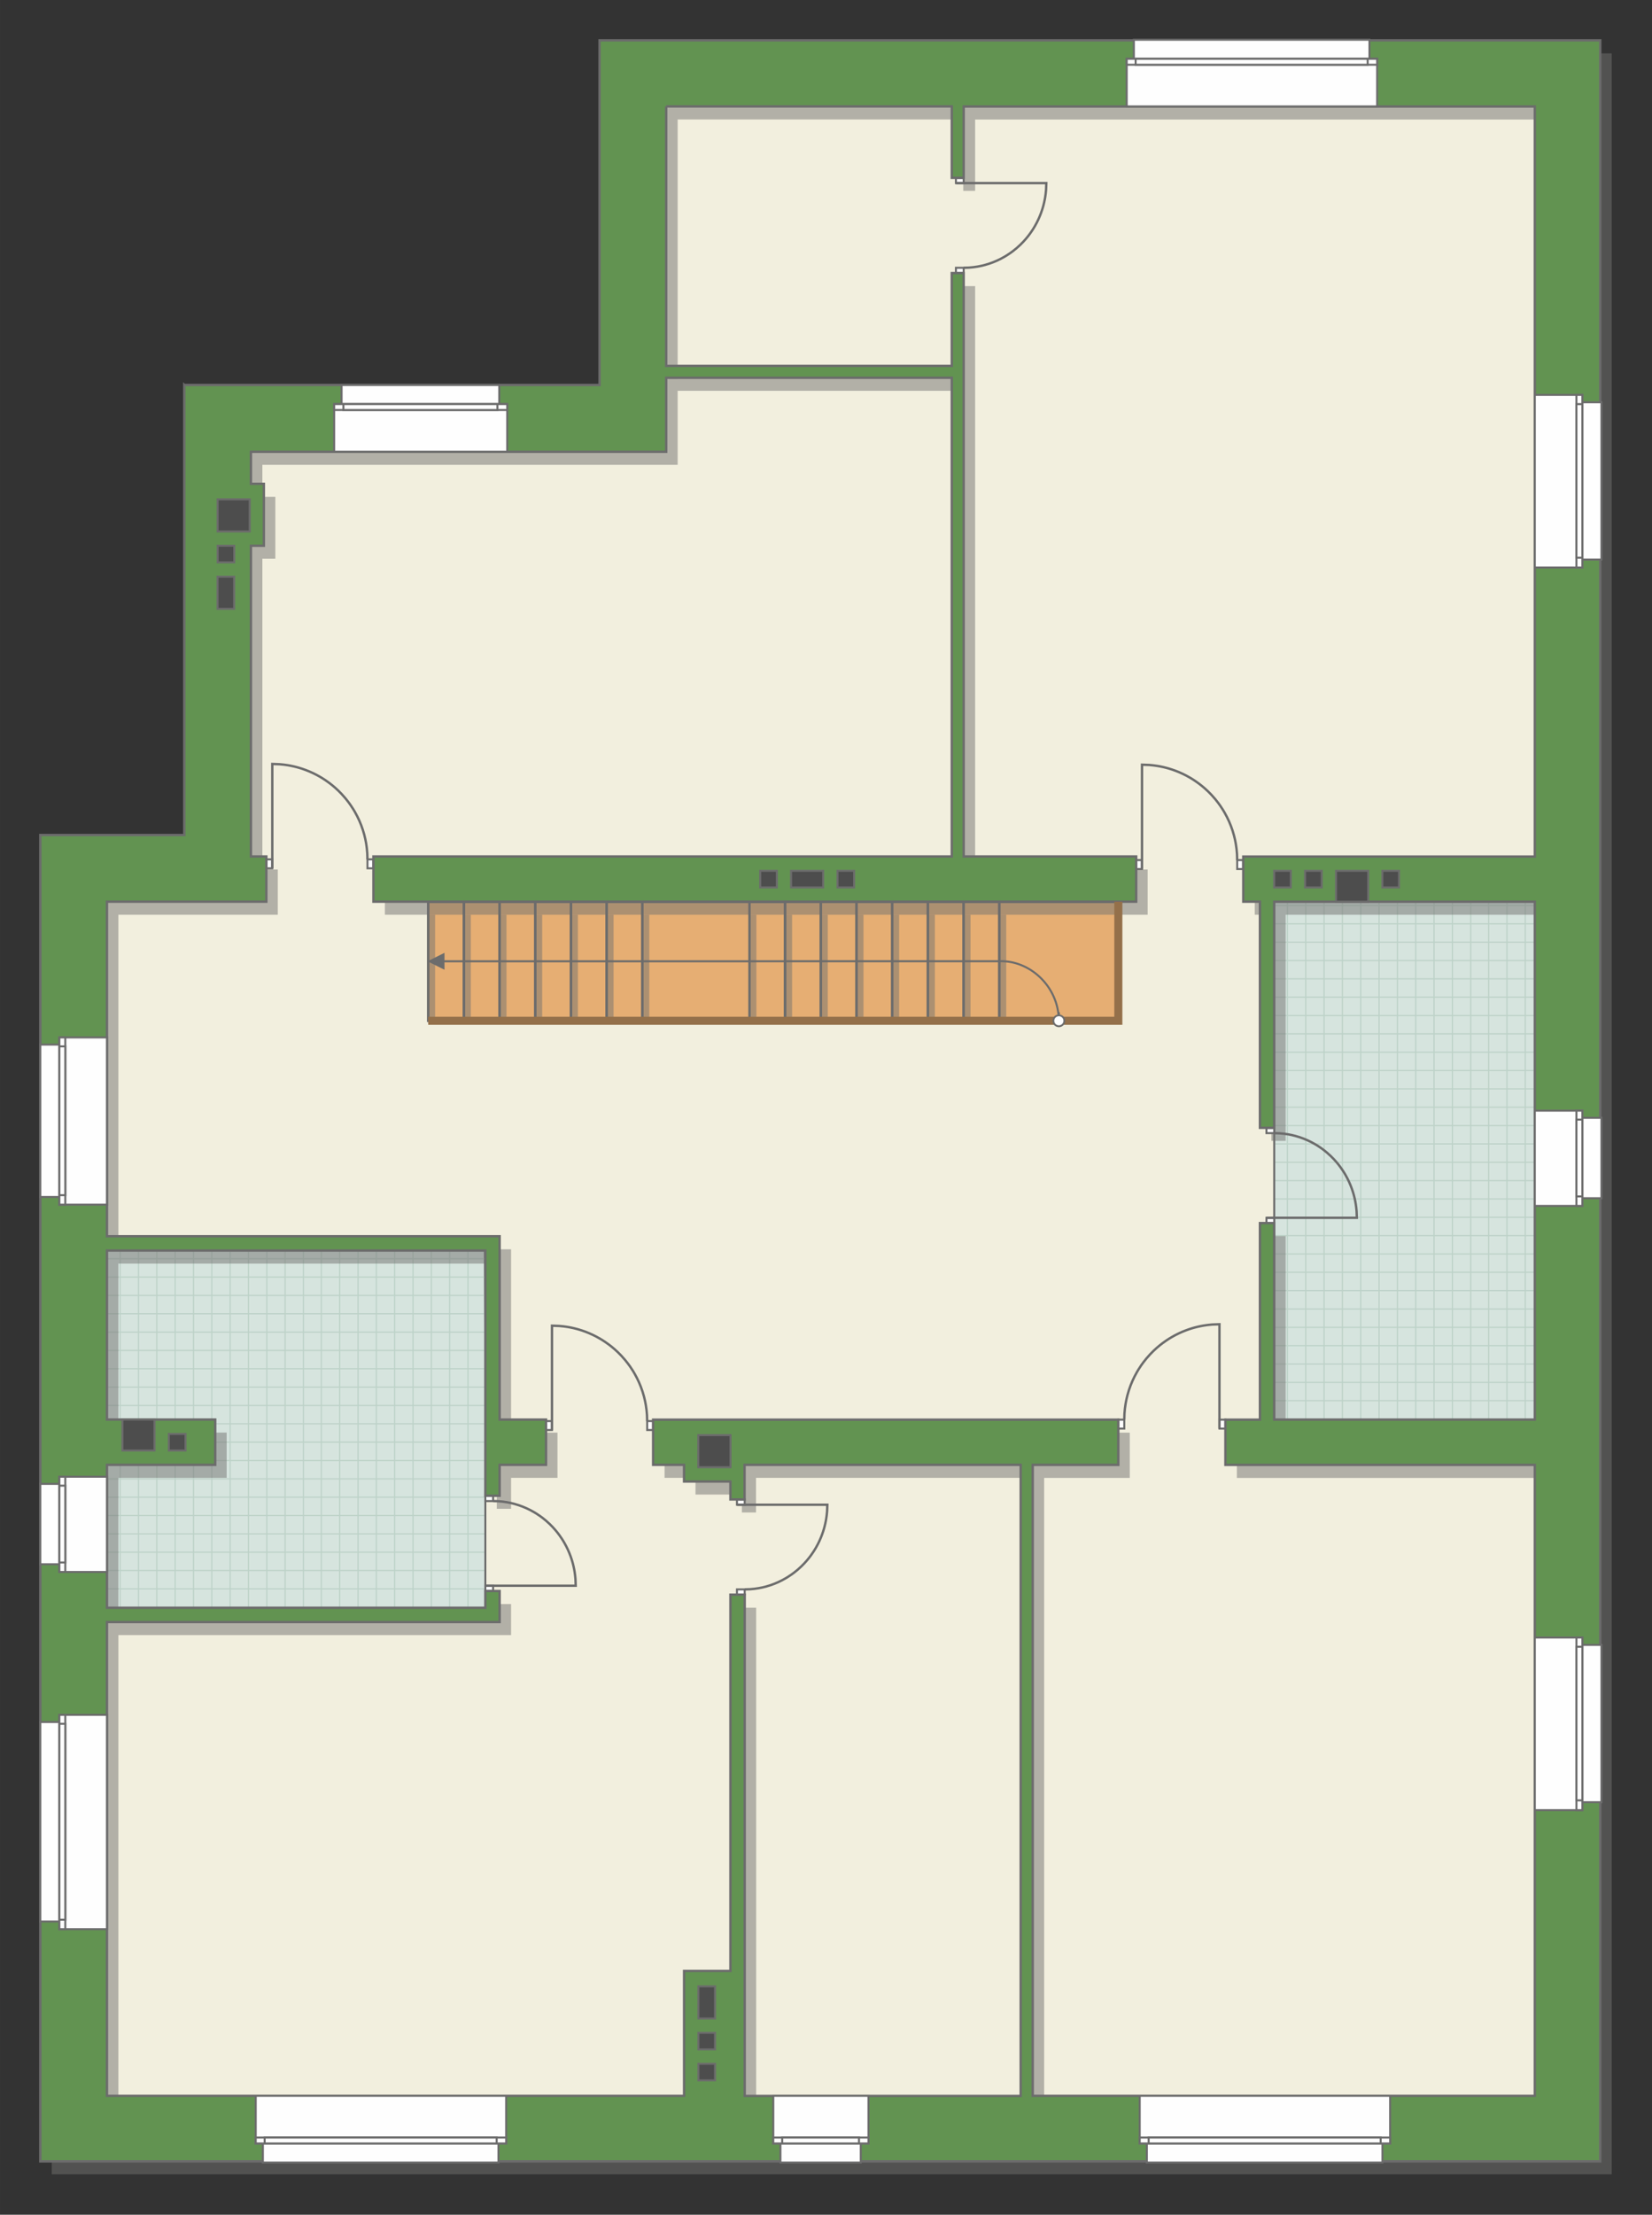 <?xml version="1.0" encoding="UTF-8"?>
<!DOCTYPE svg PUBLIC "-//W3C//DTD SVG 1.1//EN" "http://www.w3.org/Graphics/SVG/1.1/DTD/svg11.dtd">
<!-- Creator: CorelDRAW -->
<svg xmlns="http://www.w3.org/2000/svg" xml:space="preserve" width="138.773mm" height="185.932mm" version="1.1" style="shape-rendering:geometricPrecision; text-rendering:geometricPrecision; image-rendering:optimizeQuality; fill-rule:evenodd; clip-rule:evenodd"
viewBox="0 0 14968.6 20055.4"
 xmlns:xlink="http://www.w3.org/1999/xlink"
 xmlns:xodm="http://www.corel.com/coreldraw/odm/2003">
 <rect x="0" y="0" width="14968.6" height="20055.4" fill="#333333" stroke="none"/>
 <defs>
  <style type="text/css">
   <![CDATA[
    .str4 {stroke:#94704A;stroke-width:73.01;stroke-miterlimit:22.926}
    .str2 {stroke:#6C6C6C;stroke-width:18.22;stroke-miterlimit:22.926}
    .str1 {stroke:#6C6C6C;stroke-width:18.26;stroke-miterlimit:22.926}
    .str3 {stroke:#6C6C6C;stroke-width:21.57;stroke-miterlimit:22.926}
    .str0 {stroke:#BDD2C8;stroke-width:10.79;stroke-miterlimit:22.926}
    .fil1 {fill:none}
    .fil5 {fill:#FEFEFE}
    .fil0 {fill:#D6E4DE}
    .fil7 {fill:#4D4D4D}
    .fil6 {fill:#629351}
    .fil3 {fill:#E6AE73}
    .fil2 {fill:#F2EFDE}
    .fil9 {fill:white}
    .fil8 {fill:#6C6C6C;fill-rule:nonzero}
    .fil4 {fill:#727271;fill-opacity:0.502}
   ]]>
  </style>
    <clipPath id="id0">
     <path d="M13906.65 12871.92l-2361.15 -16.93 0 -4689.5 2361.15 0.11 0 4706.32z"/>
    </clipPath>
    <clipPath id="id1">
     <path d="M4397.66 14559.13l-3428.57 0 0 -3234.83 3417.24 0.11 11.33 3234.72z"/>
    </clipPath>
 </defs>
 <g id="пол">
  <g id="_2485524913184">
   <polygon class="fil0" points="13906.65,12871.92 11545.5,12854.99 11545.5,8165.49 13906.65,8165.6 "/>
   <g style="clip-path:url(#id0)">
    <g>
     <path id="_1" class="fil1 str0" d="M14650.76 13676.53l0 -6671.64m-166.09 6671.64l0 -6671.64m-166.09 6671.64l0 -6671.64m-166.09 6671.64l0 -6671.64m-166.09 6671.64l0 -6671.64m-166.09 6671.64l0 -6671.64m-166.09 6671.64l0 -6671.64m-166.09 6671.64l0 -6671.64m2491.25 6671.72l0 -6671.64m-166.09 6671.64l0 -6671.64m-166.09 6671.64l0 -6671.64m-166.09 6671.64l0 -6671.64m-166.09 6671.64l0 -6671.64m-166.09 6671.64l0 -6671.64m-166.09 6671.64l0 -6671.64m-166.09 6671.64l0 -6671.64m2491.34 6671.55l0 -6671.64m-166.09 6671.64l0 -6671.64m-166.09 6671.64l0 -6671.64m-166.09 6671.64l0 -6671.64m-166.09 6671.64l0 -6671.64m-166.09 6671.64l0 -6671.64m-166.09 6671.64l0 -6671.64m-166.09 6671.64l0 -6671.64m2491.25 6671.72l0 -6671.64m-166.09 6671.64l0 -6671.64m-166.09 6671.64l0 -6671.64m-166.09 6671.64l0 -6671.64m-166.09 6671.64l0 -6671.64m-166.09 6671.64l0 -6671.64m-166.09 6671.64l0 -6671.64m-166.09 6671.64l0 -6671.64"/>
     <path class="fil1 str0" d="M20157.92 11521.4l-10910.37 0m10910.37 166.09l-10910.37 0m10910.37 166.09l-10910.37 0m10910.37 166.09l-10910.37 0m10910.37 166.09l-10910.37 0m10910.37 166.09l-10910.37 0m10910.37 166.09l-10910.37 0m10910.37 166.09l-10910.37 0m10910.51 -2491.25l-10910.37 0m10910.37 166.09l-10910.37 0m10910.37 166.09l-10910.37 0m10910.37 166.09l-10910.37 0m10910.37 166.09l-10910.37 0m10910.37 166.09l-10910.37 0m10910.37 166.09l-10910.37 0m10910.37 166.09l-10910.37 0m10910.23 -2491.34l-10910.37 0m10910.37 166.09l-10910.37 0m10910.37 166.09l-10910.37 0m10910.37 166.09l-10910.37 0m10910.37 166.09l-10910.37 0m10910.37 166.09l-10910.37 0m10910.37 166.09l-10910.37 0m10910.37 166.09l-10910.37 0m10910.51 -2491.25l-10910.37 0m10910.37 166.09l-10910.37 0m10910.37 166.09l-10910.37 0m10910.37 166.09l-10910.37 0m10910.37 166.09l-10910.37 0m10910.37 166.09l-10910.37 0m10910.37 166.09l-10910.37 0m10910.37 166.09l-10910.37 0"/>
     <path class="fil1 str0" d="M19799.35 13676.62l0 -6671.64m-166.09 6671.64l0 -6671.64m-166.09 6671.64l0 -6671.64m-166.09 6671.64l0 -6671.64m-166.09 6671.64l0 -6671.64m-166.09 6671.64l0 -6671.64m-166.09 6671.64l0 -6671.64m-166.09 6671.64l0 -6671.64m1328.63 6671.72l0 -6671.64"/>
     <path class="fil1 str0" d="M9339.88 13747.29l0 -6671.64m-166.09 6671.64l0 -6671.64m-166.09 6671.64l0 -6671.64m-166.09 6671.64l0 -6671.64m-166.09 6671.64l0 -6671.64m-166.09 6671.64l0 -6671.64m-166.09 6671.64l0 -6671.64m-166.09 6671.64l0 -6671.64m2491.25 6671.72l0 -6671.64m-166.09 6671.64l0 -6671.64m-166.09 6671.64l0 -6671.64m-166.09 6671.64l0 -6671.64m-166.09 6671.64l0 -6671.64m-166.09 6671.64l0 -6671.64m-166.09 6671.64l0 -6671.64m-166.09 6671.64l0 -6671.64m2491.34 6671.55l0 -6671.64m-166.09 6671.64l0 -6671.64m-166.09 6671.64l0 -6671.64m-166.09 6671.64l0 -6671.64m-166.09 6671.64l0 -6671.64m-166.09 6671.64l0 -6671.64m-166.09 6671.64l0 -6671.64m-166.09 6671.64l0 -6671.64m2491.25 6671.72l0 -6671.64m-166.09 6671.64l0 -6671.64m-166.09 6671.64l0 -6671.64m-166.09 6671.64l0 -6671.64m-166.09 6671.64l0 -6671.64m-166.09 6671.64l0 -6671.64m-166.09 6671.64l0 -6671.64m-166.09 6671.64l0 -6671.64"/>
    </g>
   </g>
   <polygon class="fil1" points="13906.65,12871.92 11545.5,12854.99 11545.5,8165.49 13906.65,8165.6 "/>
   <polygon class="fil0" points="4397.66,14559.13 969.09,14559.13 969.09,11324.3 4386.33,11324.41 "/>
   <g style="clip-path:url(#id1)">
    <g>
     <path id="_1_0" class="fil1 str0" d="M4074.36 15380.68l0 -6671.64m-166.09 6671.64l0 -6671.64m-166.09 6671.64l0 -6671.64m-166.09 6671.64l0 -6671.64m-166.09 6671.64l0 -6671.64m-166.09 6671.64l0 -6671.64m-166.09 6671.64l0 -6671.64m-166.09 6671.64l0 -6671.64m2491.25 6671.72l0 -6671.64m-166.09 6671.64l0 -6671.64m-166.09 6671.64l0 -6671.64m-166.09 6671.64l0 -6671.64m-166.09 6671.64l0 -6671.64m-166.09 6671.64l0 -6671.64m-166.09 6671.64l0 -6671.64m-166.09 6671.64l0 -6671.64m2491.34 6671.55l0 -6671.64m-166.09 6671.64l0 -6671.64m-166.09 6671.64l0 -6671.64m-166.09 6671.64l0 -6671.64m-166.09 6671.64l0 -6671.64m-166.09 6671.64l0 -6671.64m-166.09 6671.64l0 -6671.64m-166.09 6671.64l0 -6671.64m2491.25 6671.72l0 -6671.64m-166.09 6671.64l0 -6671.64m-166.09 6671.64l0 -6671.64m-166.09 6671.64l0 -6671.64m-166.09 6671.64l0 -6671.64m-166.09 6671.64l0 -6671.64m-166.09 6671.64l0 -6671.64m-166.09 6671.64l0 -6671.64"/>
     <path class="fil1 str0" d="M9581.52 13225.54l-10910.37 0m10910.37 166.09l-10910.37 0m10910.37 166.09l-10910.37 0m10910.37 166.09l-10910.37 0m10910.37 166.09l-10910.37 0m10910.37 166.09l-10910.37 0m10910.37 166.09l-10910.37 0m10910.37 166.09l-10910.37 0m10910.51 -2491.25l-10910.37 0m10910.37 166.09l-10910.37 0m10910.37 166.09l-10910.37 0m10910.37 166.09l-10910.37 0m10910.37 166.09l-10910.37 0m10910.37 166.09l-10910.37 0m10910.37 166.09l-10910.37 0m10910.37 166.09l-10910.37 0m10910.23 -2491.34l-10910.37 0m10910.37 166.09l-10910.37 0m10910.37 166.09l-10910.37 0m10910.37 166.09l-10910.37 0m10910.37 166.09l-10910.37 0m10910.37 166.09l-10910.37 0m10910.37 166.09l-10910.37 0m10910.37 166.09l-10910.37 0m10910.51 -2491.25l-10910.37 0m10910.37 166.09l-10910.37 0m10910.37 166.09l-10910.37 0m10910.37 166.09l-10910.37 0m10910.37 166.09l-10910.37 0m10910.37 166.09l-10910.37 0m10910.37 166.09l-10910.37 0m10910.37 166.09l-10910.37 0"/>
     <path class="fil1 str0" d="M9222.95 15380.76l0 -6671.64m-166.09 6671.64l0 -6671.64m-166.09 6671.64l0 -6671.64m-166.09 6671.64l0 -6671.64m-166.09 6671.64l0 -6671.64m-166.09 6671.64l0 -6671.64m-166.09 6671.64l0 -6671.64m-166.09 6671.64l0 -6671.64m1328.63 6671.72l0 -6671.64"/>
     <path class="fil1 str0" d="M-1236.52 15451.44l0 -6671.64m-166.09 6671.64l0 -6671.64m-166.09 6671.64l0 -6671.64m-166.09 6671.64l0 -6671.64m-166.09 6671.64l0 -6671.64m-166.09 6671.64l0 -6671.64m-166.09 6671.64l0 -6671.64m-166.09 6671.64l0 -6671.64m2491.25 6671.72l0 -6671.64m-166.09 6671.64l0 -6671.64m-166.09 6671.64l0 -6671.64m-166.09 6671.64l0 -6671.64m-166.09 6671.64l0 -6671.64m-166.09 6671.64l0 -6671.64m-166.09 6671.64l0 -6671.64m-166.09 6671.64l0 -6671.64m2491.34 6671.55l0 -6671.64m-166.09 6671.64l0 -6671.64m-166.09 6671.64l0 -6671.64m-166.09 6671.64l0 -6671.64m-166.09 6671.64l0 -6671.64m-166.09 6671.64l0 -6671.64m-166.09 6671.64l0 -6671.64m-166.09 6671.64l0 -6671.64m2491.25 6671.72l0 -6671.64m-166.09 6671.64l0 -6671.64m-166.09 6671.64l0 -6671.64m-166.09 6671.64l0 -6671.64m-166.09 6671.64l0 -6671.64m-166.09 6671.64l0 -6671.64m-166.09 6671.64l0 -6671.64m-166.09 6671.64l0 -6671.64"/>
    </g>
   </g>
   <polygon class="fil1" points="4397.66,14559.13 969.09,14559.13 969.09,11324.3 4386.33,11324.41 "/>
   <polygon class="fil2 str1" points="1967.57,3784.18 1945.31,7837.18 678.51,7875.01 713.25,11269.8 4462.32,11259.69 4397.66,13129.84 4397.66,14559.13 647.1,14604.64 658.42,19289.86 6560.02,19410.43 14282.88,19245.35 14122.27,13093.69 11545.5,12854.99 11545.5,8165.6 14166.4,7835.08 14019.11,692.21 5782.9,710.3 5661.51,3715.42 "/>
   <polygon class="fil3 str1" points="3880.02,8165.49 3880.02,9243.7 10133.12,9243.7 10133.12,8165.49 "/>
  </g>
 </g>
 <g id="тень">
  <path class="fil4" d="M1773.65 3604.45l3762.63 0 0 -3121.19 9067.06 0 0 19206.85 -14134.31 0 0 -12010.35 1304.62 0 0 -4075.32zm4366.35 -2522.82l2587.77 0 0 646.71 107.86 0 0 -645.83 5174.79 0 0 6792.06 -2641.49 0 0 408.91 151.01 0 0 2047.59 129.33 0 0 -2047.49 2361.15 0 0 4689.39 -2361.15 0 0 -1779.31 -129.33 0 0 1780.08 -312.91 0 0 409.66 2803.4 0 0 5713.78 -4549.44 0 0 -5713.97 775.69 0 0 -409.48 -4215.11 0 0 409.13 280.23 0 0 151.12 420.35 0 0 162.23 128.03 0 0 -313.35 2501.94 0 0 5715.19 -2500.64 0 0 -4539.36 -129.33 0 0 3407 -420.02 0 0 1131.49 -5229.26 0 0 -4290.73 3557.9 0 0 -280.99 -129.33 0 0 151.66 -3428.57 0 0 -1294.26 980.92 0 0 -410.1 -980.92 0 0 -1530.36 3428.57 0 0 2220.59 129.33 0 0 -280.12 420.56 0 0 -409.67 -420.56 0 0 -1660.23 -3557.9 0 0 -3029.48 1444.19 0 0 -409.67 -139.68 0 0 -2813.89 117.36 0 0 -560.62 -117.36 0 0 -290.22 3762.63 0 0 -669.86 2587.77 0 0 4334.59 -5240.37 0 0 409.67 6911.29 0 0 -409.67 -1563.06 0 0 -5282.98 -107.86 0 0 840.57 -2587.77 0 0 -2349.79z"/>
  <g id="_2485524916784">
   <polygon class="fil4" points="9055.42,9243.7 9054.92,8283.48 9117.43,8283.48 9117.37,9243.7 "/>
   <polygon class="fil4" points="8731.83,9243.7 8731.32,8283.48 8793.84,8283.48 8793.78,9243.7 "/>
   <polygon class="fil4" points="8408.67,9243.7 8408.16,8283.48 8470.68,8283.48 8470.62,9243.7 "/>
   <polygon class="fil4" points="8085.08,9243.7 8084.57,8283.48 8147.09,8283.48 8147.02,9243.7 "/>
   <polygon class="fil4" points="7761.81,9243.7 7761.3,8283.48 7823.82,8283.48 7823.76,9243.7 "/>
   <polygon class="fil4" points="7438.22,9243.7 7437.71,8283.48 7500.23,8283.48 7500.16,9243.7 "/>
   <polygon class="fil4" points="7115.06,9243.7 7114.55,8283.48 7177.07,8283.48 7177,9243.7 "/>
   <polygon class="fil4" points="6791.46,9243.7 6790.96,8283.48 6853.48,8283.48 6853.41,9243.7 "/>
   <polygon class="fil4" points="5821.11,9243.7 5820.6,8283.48 5883.12,8283.48 5883.06,9243.7 "/>
   <polygon class="fil4" points="5497.52,9243.7 5497.01,8283.48 5559.53,8283.48 5559.46,9243.7 "/>
   <polygon class="fil4" points="5174.36,9243.7 5173.85,8283.48 5236.37,8283.48 5236.3,9243.7 "/>
   <polygon class="fil4" points="4850.76,9243.7 4850.26,8283.48 4912.78,8283.48 4912.71,9243.7 "/>
   <polygon class="fil4" points="4527.28,9243.7 4526.77,8283.48 4589.29,8283.48 4589.23,9243.7 "/>
   <polygon class="fil4" points="4204.12,9243.7 4203.61,8283.48 4266.13,8283.48 4266.07,9243.7 "/>
   <polygon class="fil4" points="3880.53,9243.7 3880.02,8283.48 3942.54,8283.48 3942.47,9243.7 "/>
  </g>
 </g>
 <g id="двери">
  <g id="_2485524919520">
   <g>
    <polygon class="fil5 str2" points="8731.86,1658.28 8661.64,1658.28 8661.64,1610.35 8731.86,1610.35 "/>
    <polyline class="fil1 str3" points="8661.64,1658.28 9480.53,1658.28 9478.34,1717.28 9474.95,1752.29 9470.55,1783.69 9467,1804.08 9461.23,1831.95 9454.7,1858.57 9450.01,1875.62 9442.6,1899.84 9433.27,1926.89 9422.03,1955.84 9408.05,1987.74 9394.6,2015.21 9378.62,2044.66 9367.51,2063.51 9353.44,2085.72 9331.63,2117.18 9314.04,2140.3 9296.26,2161.97 9272.19,2188.93 9245.77,2215.76 9211.18,2247.21 9180.33,2272.2 9157.63,2288.94 9125.22,2310.68 9103.82,2323.74 9069.48,2342.71 9035.28,2359.33 9000.23,2374.17 8963.92,2387.37 8924.39,2399.32 8890.47,2407.67 8857.5,2414.16 8818.7,2419.8 8779.66,2423.37 8731.86,2424.9 "/>
    <polygon class="fil5 str2" points="8661.64,2424.9 8661.64,2472.85 8731.86,2472.85 8731.86,2424.9 "/>
   </g>
   <g>
    <polygon class="fil5 str2" points="10347.67,7788.59 10347.67,7869.62 10293.74,7869.62 10293.74,7788.59 "/>
    <polyline class="fil1 str3" points="10347.67,7869.62 10347.67,6924.73 10414.05,6927.24 10453.43,6931.15 10488.75,6936.23 10511.68,6940.33 10543.03,6946.98 10572.98,6954.51 10592.15,6959.94 10619.4,6968.48 10649.83,6979.25 10682.4,6992.22 10718.28,7008.35 10749.18,7023.87 10782.32,7042.31 10803.52,7055.14 10828.5,7071.36 10863.88,7096.53 10889.91,7116.83 10914.28,7137.34 10944.6,7165.12 10974.79,7195.61 11010.16,7235.52 11038.27,7271.11 11057.1,7297.3 11081.57,7334.7 11096.24,7359.39 11117.59,7399.02 11136.28,7438.48 11152.99,7478.93 11167.82,7520.82 11181.26,7566.44 11190.66,7605.59 11197.96,7643.61 11204.31,7688.39 11208.32,7733.45 11210.05,7788.59 "/>
    <polygon class="fil5 str2" points="11210.05,7869.62 11263.98,7869.62 11263.98,7788.59 11210.05,7788.59 "/>
   </g>
   <g>
    <polygon class="fil5 str2" points="11545.5,11027.74 11475.28,11027.74 11475.28,11075.67 11545.5,11075.67 "/>
    <polyline class="fil1 str3" points="11475.28,11027.74 12294.16,11027.74 12291.97,10968.74 12288.58,10933.72 12284.18,10902.32 12280.63,10881.94 12274.86,10854.07 12268.34,10827.45 12263.64,10810.4 12256.23,10786.18 12246.9,10759.12 12235.66,10730.17 12221.68,10698.28 12208.23,10670.81 12192.25,10641.36 12181.14,10622.5 12167.07,10600.29 12145.26,10568.84 12127.67,10545.72 12109.89,10524.05 12085.82,10497.09 12059.4,10470.25 12024.81,10438.81 11993.96,10413.82 11971.27,10397.08 11938.85,10375.33 11917.45,10362.28 11883.11,10343.31 11848.92,10326.69 11813.86,10311.84 11777.55,10298.65 11738.02,10286.7 11704.1,10278.35 11671.14,10271.86 11632.34,10266.22 11593.29,10262.65 11545.5,10261.12 "/>
    <polygon class="fil5 str2" points="11475.28,10261.12 11475.28,10213.17 11545.5,10213.17 11545.5,10261.12 "/>
   </g>
   <g>
    <polygon class="fil5 str2" points="4467.88,14359.54 4397.66,14359.54 4397.66,14407.47 4467.88,14407.47 "/>
    <polyline class="fil1 str3" points="4397.66,14359.54 5216.54,14359.54 5214.35,14300.54 5210.97,14265.53 5206.56,14234.13 5203.02,14213.74 5197.24,14185.87 5190.72,14159.25 5186.03,14142.2 5178.62,14117.98 5169.29,14090.93 5158.05,14061.97 5144.07,14030.08 5130.62,14002.61 5114.63,13973.16 5103.52,13954.3 5089.46,13932.1 5067.65,13900.64 5050.05,13877.52 5032.28,13855.85 5008.2,13828.89 4981.79,13802.05 4947.19,13770.61 4916.35,13745.62 4893.65,13728.88 4861.24,13707.13 4839.84,13694.08 4805.49,13675.11 4771.3,13658.49 4736.24,13643.65 4699.94,13630.45 4660.41,13618.5 4626.48,13610.15 4593.52,13603.66 4554.72,13598.02 4515.67,13594.45 4467.88,13592.92 "/>
    <polygon class="fil5 str2" points="4397.66,13592.92 4397.66,13544.97 4467.88,13544.97 4467.88,13592.92 "/>
   </g>
   <g>
    <polygon class="fil5 str2" points="6747.7,13626.13 6677.48,13626.13 6677.48,13578.19 6747.7,13578.19 "/>
    <polyline class="fil1 str3" points="6677.48,13626.13 7496.37,13626.13 7494.18,13685.13 7490.79,13720.14 7486.39,13751.54 7482.84,13771.93 7477.07,13799.8 7470.54,13826.42 7465.85,13843.46 7458.44,13867.69 7449.11,13894.74 7437.87,13923.69 7423.89,13955.59 7410.44,13983.06 7394.46,14012.51 7383.35,14031.36 7369.28,14053.57 7347.47,14085.03 7329.88,14108.15 7312.1,14129.82 7288.03,14156.78 7261.61,14183.61 7227.02,14215.06 7196.17,14240.05 7173.48,14256.79 7141.06,14278.53 7119.66,14291.58 7085.32,14310.56 7051.13,14327.18 7016.07,14342.02 6979.76,14355.21 6940.23,14367.17 6906.31,14375.51 6873.34,14382.01 6834.55,14387.65 6795.5,14391.22 6747.7,14392.75 "/>
    <polygon class="fil5 str2" points="6677.48,14392.75 6677.48,14440.7 6747.7,14440.7 6747.7,14392.75 "/>
   </g>
   <g>
    <polygon class="fil5 str2" points="2467.21,7782.03 2467.21,7863.06 2413.29,7863.06 2413.29,7782.03 "/>
    <polyline class="fil1 str3" points="2467.21,7863.06 2467.21,6918.17 2533.59,6920.69 2572.97,6924.59 2608.29,6929.67 2631.22,6933.77 2662.57,6940.42 2692.52,6947.95 2711.69,6953.38 2738.94,6961.92 2769.37,6972.69 2801.94,6985.66 2837.82,7001.79 2868.72,7017.31 2901.86,7035.75 2923.06,7048.58 2948.04,7064.8 2983.42,7089.97 3009.45,7110.27 3033.82,7130.78 3064.14,7158.56 3094.33,7189.05 3129.7,7228.96 3157.81,7264.56 3176.64,7290.75 3201.11,7328.14 3215.78,7352.83 3237.13,7392.46 3255.82,7431.92 3272.53,7472.37 3287.36,7514.26 3300.8,7559.88 3310.2,7599.03 3317.5,7637.05 3323.85,7681.83 3327.86,7726.89 3329.59,7782.03 "/>
    <polygon class="fil5 str2" points="3329.59,7863.06 3383.52,7863.06 3383.52,7782.03 3329.59,7782.03 "/>
   </g>
   <g>
    <polygon class="fil5 str2" points="5001.47,12868.58 5001.47,12949.61 4947.55,12949.61 4947.55,12868.58 "/>
    <polyline class="fil1 str3" points="5001.47,12949.61 5001.47,12004.72 5067.85,12007.23 5107.23,12011.13 5142.56,12016.21 5165.49,12020.31 5196.84,12026.97 5226.79,12034.5 5245.96,12039.92 5273.2,12048.47 5303.63,12059.23 5336.21,12072.21 5372.08,12088.33 5402.98,12103.85 5436.12,12122.3 5457.33,12135.12 5482.31,12151.35 5517.69,12176.51 5543.71,12196.81 5568.08,12217.33 5598.4,12245.1 5628.59,12275.6 5663.96,12315.51 5692.07,12351.1 5710.9,12377.29 5735.38,12414.69 5750.05,12439.38 5771.39,12479.01 5790.09,12518.46 5806.8,12558.91 5821.63,12600.81 5835.07,12646.42 5844.46,12685.58 5851.76,12723.6 5858.12,12768.37 5862.13,12813.44 5863.86,12868.58 "/>
    <polygon class="fil5 str2" points="5863.86,12949.61 5917.79,12949.61 5917.79,12868.58 5863.86,12868.58 "/>
   </g>
   <g>
    <polygon class="fil5 str2" points="11049.33,12855.74 11049.33,12936.77 11103.25,12936.77 11103.25,12855.74 "/>
    <polyline class="fil1 str3" points="11049.33,12936.77 11049.33,11991.88 10982.95,11994.39 10943.57,11998.3 10908.25,12003.38 10885.31,12007.48 10853.97,12014.13 10824.02,12021.66 10804.85,12027.09 10777.6,12035.63 10747.17,12046.4 10714.6,12059.37 10678.72,12075.5 10647.82,12091.02 10614.68,12109.46 10593.48,12122.29 10568.5,12138.51 10533.12,12163.68 10507.09,12183.98 10482.72,12204.49 10452.4,12232.27 10422.21,12262.76 10386.84,12302.67 10358.73,12338.26 10339.9,12364.45 10315.43,12401.85 10300.76,12426.54 10279.41,12466.17 10260.72,12505.63 10244.01,12546.08 10229.18,12587.97 10215.74,12633.59 10206.34,12672.74 10199.04,12710.76 10192.69,12755.54 10188.67,12800.6 10186.95,12855.74 "/>
    <polygon class="fil5 str2" points="10186.95,12936.77 10133.02,12936.77 10133.02,12855.74 10186.95,12855.74 "/>
   </g>
  </g>
 </g>
 <g id="стена">
  <path class="fil6 str3" d="M1669.89 3486.46l3762.63 0 0 -3121.19 9067.06 0 0 19206.85 -14134.31 0 0 -12010.35 1304.62 0 0 -4075.32zm4366.35 -2522.82l2587.77 0 0 646.71 107.86 0 0 -645.83 5174.79 0 0 6792.06 -2641.49 0 0 408.91 151.01 0 0 2047.59 129.33 0 0 -2047.49 2361.15 0 0 4689.39 -2361.15 0 0 -1779.31 -129.33 0 0 1780.08 -312.91 0 0 409.66 2803.4 0 0 5713.78 -4549.44 0 0 -5713.97 775.69 0 0 -409.48 -4215.11 0 0 409.13 280.23 0 0 151.12 420.35 0 0 162.23 128.03 0 0 -313.35 2501.94 0 0 5715.19 -2500.64 0 0 -4539.36 -129.33 0 0 3407 -420.02 0 0 1131.49 -5229.26 0 0 -4290.73 3557.9 0 0 -280.99 -129.33 0 0 151.66 -3428.57 0 0 -1294.26 980.92 0 0 -410.1 -980.92 0 0 -1530.36 3428.57 0 0 2220.59 129.33 0 0 -280.12 420.56 0 0 -409.67 -420.56 0 0 -1660.23 -3557.9 0 0 -3029.48 1444.19 0 0 -409.67 -139.68 0 0 -2813.89 117.36 0 0 -560.62 -117.36 0 0 -290.22 3762.63 0 0 -669.86 2587.77 0 0 4334.59 -5240.37 0 0 409.67 6911.29 0 0 -409.67 -1563.06 0 0 -5282.98 -107.86 0 0 840.57 -2587.77 0 0 -2349.79z"/>
 </g>
 <g id="окно">
  <g id="_2485524924800">
   <g>
    <polygon class="fil5 str2" points="365.27,9459.21 365.27,10839.23 537.85,10839.23 537.85,10908.92 969.09,10908.92 969.09,9394.49 537.85,9394.49 537.85,9459.21 "/>
    <polygon class="fil5 str2" points="591.68,9670.17 591.68,10908.92 537.85,10908.92 537.85,9394.49 591.68,9394.49 "/>
    <polygon class="fil5 str2" points="564.77,9475.39 591.68,9475.39 591.68,10823.06 537.85,10823.06 537.85,9475.39 "/>
   </g>
   <g>
    <polygon class="fil5 str2" points="14510.47,14895.49 14510.47,16320.03 14337.89,16320.03 14337.89,16391.96 13906.65,16391.96 13906.65,14828.68 14337.89,14828.68 14337.89,14895.49 "/>
    <polygon class="fil5 str2" points="14284.07,15113.25 14284.07,16391.96 14337.89,16391.96 14337.89,14828.68 14284.07,14828.68 "/>
    <polygon class="fil5 str2" points="14310.98,14912.19 14284.07,14912.19 14284.07,16303.32 14337.89,16303.32 14337.89,14912.19 "/>
   </g>
   <g>
    <polygon class="fil5 str2" points="3094.91,3486.46 4523.97,3486.46 4523.97,3659.04 4596.13,3659.04 4596.13,4090.28 3027.89,4090.28 3027.89,3659.04 3094.91,3659.04 "/>
    <polygon class="fil5 str2" points="3313.37,3712.86 4596.13,3712.86 4596.13,3659.04 3027.89,3659.04 3027.89,3712.86 "/>
    <polygon class="fil5 str2" points="3111.67,3685.95 3111.67,3712.86 4507.22,3712.86 4507.22,3659.04 3111.67,3659.04 "/>
   </g>
   <g>
    <polygon class="fil5 str2" points="365.27,13437.24 365.27,14165.32 537.85,14165.32 537.85,14235 969.09,14235 969.09,13372.52 537.85,13372.52 537.85,13437.24 "/>
    <polygon class="fil5 str2" points="591.68,13648.2 591.68,14235 537.85,14235 537.85,13372.52 591.68,13372.52 "/>
    <polygon class="fil5 str2" points="564.77,13453.42 591.68,13453.42 591.68,14149.14 537.85,14149.14 537.85,13453.42 "/>
   </g>
   <g>
    <polygon class="fil5 str2" points="365.27,15593.65 365.27,17399.96 537.85,17399.96 537.85,17469.64 969.09,17469.64 969.09,15528.94 537.85,15528.94 537.85,15593.65 "/>
    <polygon class="fil5 str2" points="591.68,15804.62 591.68,17469.64 537.85,17469.64 537.85,15528.94 591.68,15528.94 "/>
    <polygon class="fil5 str2" points="564.77,15609.83 591.68,15609.83 591.68,17383.78 537.85,17383.78 537.85,15609.83 "/>
   </g>
   <g>
    <polygon class="fil5 str2" points="2381.79,19582.91 4516.53,19582.91 4516.53,19410.33 4586.21,19410.33 4586.21,18979.09 2317.07,18979.09 2317.07,19410.33 2381.79,19410.33 "/>
    <polygon class="fil5 str2" points="2592.75,19356.5 4586.21,19356.5 4586.21,19410.33 2317.07,19410.33 2317.07,19356.5 "/>
    <polygon class="fil5 str2" points="2397.97,19383.41 2397.97,19356.5 4500.35,19356.5 4500.35,19410.33 2397.97,19410.33 "/>
   </g>
   <g>
    <polygon class="fil5 str2" points="10391.47,19582.91 12526.21,19582.91 12526.21,19410.33 12595.89,19410.33 12595.89,18979.09 10326.75,18979.09 10326.75,19410.33 10391.47,19410.33 "/>
    <polygon class="fil5 str2" points="10602.43,19356.5 12595.89,19356.5 12595.89,19410.33 10326.75,19410.33 10326.75,19356.5 "/>
    <polygon class="fil5 str2" points="10407.65,19383.41 10407.65,19356.5 12510.03,19356.5 12510.03,19410.33 10407.65,19410.33 "/>
   </g>
   <g>
    <polygon class="fil5 str2" points="7071.3,19582.91 7799.38,19582.91 7799.38,19410.33 7869.06,19410.33 7869.06,18979.09 7006.58,18979.09 7006.58,19410.33 7071.3,19410.33 "/>
    <polygon class="fil5 str2" points="7282.26,19356.5 7869.06,19356.5 7869.06,19410.33 7006.58,19410.33 7006.58,19356.5 "/>
    <polygon class="fil5 str2" points="7087.48,19383.41 7087.48,19356.5 7783.2,19356.5 7783.2,19410.33 7087.48,19410.33 "/>
   </g>
   <g>
    <polygon class="fil5 str2" points="14510.37,10122.37 14510.37,10850.45 14337.78,10850.45 14337.78,10920.13 13906.54,10920.13 13906.54,10057.65 14337.78,10057.65 14337.78,10122.37 "/>
    <polygon class="fil5 str2" points="14283.96,10333.33 14283.96,10920.13 14337.78,10920.13 14337.78,10057.65 14283.96,10057.65 "/>
    <polygon class="fil5 str2" points="14310.87,10138.55 14283.96,10138.55 14283.96,10834.27 14337.78,10834.27 14337.78,10138.55 "/>
   </g>
   <g>
    <polygon class="fil5 str2" points="14510.37,3642.79 14510.37,5067.33 14337.78,5067.33 14337.78,5139.26 13906.54,5139.26 13906.54,3575.98 14337.78,3575.98 14337.78,3642.79 "/>
    <polygon class="fil5 str2" points="14283.96,3860.55 14283.96,5139.26 14337.78,5139.26 14337.78,3575.98 14283.96,3575.98 "/>
    <polygon class="fil5 str2" points="14310.87,3659.49 14283.96,3659.49 14283.96,5050.63 14337.78,5050.63 14337.78,3659.49 "/>
   </g>
   <g>
    <polygon class="fil5 str2" points="10273.78,359.88 12408.52,359.88 12408.52,532.46 12478.2,532.46 12478.2,963.7 10209.06,963.7 10209.06,532.46 10273.78,532.46 "/>
    <polygon class="fil5 str2" points="10484.74,586.28 12478.2,586.28 12478.2,532.46 10209.06,532.46 10209.06,586.28 "/>
    <polygon class="fil5 str2" points="10289.96,559.37 10289.96,586.28 12392.34,586.28 12392.34,532.46 10289.96,532.46 "/>
   </g>
  </g>
 </g>
 <g id="ВК">
  <g id="_2485524869696">
   <polygon class="fil7 str1" points="1971.58,4521.47 2263.03,4521.47 2263.03,4812.56 1971.58,4812.56 "/>
   <polygon class="fil7 str1" points="1971.8,4941.93 2122.7,4941.93 2122.7,5092.36 1971.8,5092.36 "/>
   <polygon class="fil7 str1" points="1970.83,5222.05 2121.73,5222.05 2121.73,5513.34 1970.83,5513.34 "/>
   <polygon class="fil7 str1" points="7588.29,7885.73 7739.19,7885.73 7739.19,8036.16 7588.29,8036.16 "/>
   <polygon class="fil7 str1" points="6888.14,7885.73 7039.04,7885.73 7039.04,8036.16 6888.14,8036.16 "/>
   <polygon class="fil7 str1" points="7167.62,7885.73 7458.85,7885.73 7458.85,8036.16 7167.62,8036.16 "/>
   <polygon class="fil7 str1" points="11545.06,7885.73 11695.97,7885.73 11695.97,8036.16 11545.06,8036.16 "/>
   <polygon class="fil7 str1" points="11825.3,7885.73 11976.2,7885.73 11976.2,8036.16 11825.3,8036.16 "/>
   <polygon class="fil7 str1" points="12525.45,7885.73 12676.35,7885.73 12676.35,8036.16 12525.45,8036.16 "/>
   <polygon class="fil7 str1" points="12105.63,7885.73 12396.88,7885.73 12396.88,8165.17 12105.63,8165.17 "/>
   <polygon class="fil7 str1" points="1530.09,12985.11 1681,12985.11 1681,13135.54 1530.09,13135.54 "/>
   <polygon class="fil7 str1" points="1108.89,12854.77 1400.23,12854.77 1400.23,13135.54 1108.89,13135.54 "/>
   <polygon class="fil7 str1" points="6327.25,12995.53 6618.81,12995.53 6618.81,13286.66 6327.25,13286.66 "/>
   <polygon class="fil7 str1" points="6328.11,18688.54 6479.01,18688.54 6479.01,18838.97 6328.11,18838.97 "/>
   <polygon class="fil7 str1" points="6328.11,18408.27 6479.01,18408.27 6479.01,18558.7 6328.11,18558.7 "/>
   <polygon class="fil7 str1" points="6328.11,17987.38 6479.01,17987.38 6479.01,18278.94 6328.11,18278.94 "/>
  </g>
 </g>
 <g id="Линии">
  <g id="_2485524881744">
   <polygon class="fil1 str3" points="3880.02,9243.7 4203.4,9243.7 4203.4,8165.49 3880.02,8165.49 "/>
   <polygon class="fil1 str3" points="4203.4,9243.7 4526.77,9243.7 4526.77,8165.49 4203.4,8165.49 "/>
   <polygon class="fil1 str3" points="4526.88,9243.7 4850.26,9243.7 4850.26,8165.49 4526.88,8165.49 "/>
   <polygon class="fil1 str3" points="4850.26,9243.7 5173.63,9243.7 5173.63,8165.49 4850.26,8165.49 "/>
   <polygon class="fil1 str3" points="5173.63,9243.7 5497.01,9243.7 5497.01,8165.49 5173.63,8165.49 "/>
   <polygon class="fil1 str3" points="5497.01,9243.7 5820.39,9243.7 5820.39,8165.49 5497.01,8165.49 "/>
   <polygon class="fil1 str3" points="6790.96,9243.7 7114.33,9243.7 7114.33,8165.49 6790.96,8165.49 "/>
   <polygon class="fil1 str3" points="7114.33,9243.7 7437.71,9243.7 7437.71,8165.49 7114.33,8165.49 "/>
   <polygon class="fil1 str3" points="7437.82,9243.7 7761.19,9243.7 7761.19,8165.49 7437.82,8165.49 "/>
   <polygon class="fil1 str3" points="7761.19,9243.7 8084.57,9243.7 8084.57,8165.49 7761.19,8165.49 "/>
   <polygon class="fil1 str3" points="8084.57,9243.7 8407.95,9243.7 8407.95,8165.49 8084.57,8165.49 "/>
   <polygon class="fil1 str3" points="8407.95,9243.7 8731.32,9243.7 8731.32,8165.49 8407.95,8165.49 "/>
   <polygon class="fil1 str3" points="8731.54,9243.7 9054.92,9243.7 9054.92,8165.49 8731.54,8165.49 "/>
   <polygon class="fil1 str3" points="9054.92,9243.7 10133.12,9243.7 10133.12,8165.49 9054.92,8165.49 "/>
   <polygon class="fil1 str3" points="5820.61,9243.7 7114.33,9243.7 7114.33,8165.49 5820.61,8165.49 "/>
   <polyline class="fil1 str4" points="3880.02,9243.7 10133.12,9243.7 10133.12,8165.49 "/>
   <g>
    <g>
     <path class="fil8" d="M9536.73 9244.01l0 0 0.08 -2.93 0.22 -2.91 0.37 -2.88 0.52 -2.84 0.64 -2.78 0.78 -2.74 0.91 -2.68 1.04 -2.62 1.15 -2.55 1.27 -2.48 1.39 -2.42 1.49 -2.33 1.61 -2.25 1.7 -2.17 1.8 -2.08 1.9 -2 2 -1.9 2.08 -1.81 2.17 -1.7 2.25 -1.61 2.33 -1.5 2.41 -1.38 2.49 -1.27 2.55 -1.16 2.62 -1.04 2.69 -0.91 2.74 -0.78 2.78 -0.65 2.85 -0.51 2.88 -0.37 2.91 -0.23 2.94 -0.08 0 38.36 -1 0.02 -0.98 0.08 -0.95 0.13 -0.94 0.16 -0.92 0.22 -0.91 0.26 -0.88 0.3 -0.86 0.33 -0.84 0.39 -0.83 0.42 -0.8 0.46 -0.78 0.5 -0.76 0.54 -0.73 0.57 -0.7 0.61 -0.67 0.64 -0.65 0.68 -0.6 0.7 -0.57 0.72 -0.54 0.77 -0.51 0.78 -0.45 0.8 -0.43 0.83 -0.38 0.84 -0.35 0.86 -0.29 0.88 -0.26 0.91 -0.22 0.92 -0.16 0.94 -0.13 0.95 -0.08 0.97 -0.02 1 0 0 -38.36 0zm57.53 57.53l0 0 -2.94 -0.08 -2.91 -0.23 -2.88 -0.37 -2.85 -0.51 -2.78 -0.65 -2.74 -0.78 -2.69 -0.91 -2.62 -1.04 -2.55 -1.16 -2.49 -1.27 -2.41 -1.38 -2.33 -1.5 -2.25 -1.61 -2.17 -1.7 -2.08 -1.81 -2 -1.9 -1.9 -2 -1.8 -2.08 -1.7 -2.17 -1.61 -2.25 -1.49 -2.33 -1.39 -2.42 -1.27 -2.48 -1.15 -2.55 -1.04 -2.62 -0.91 -2.68 -0.78 -2.74 -0.64 -2.78 -0.52 -2.84 -0.37 -2.88 -0.22 -2.91 -0.08 -2.93 38.36 0 0.02 1 0.08 0.97 0.13 0.95 0.16 0.94 0.22 0.92 0.26 0.91 0.29 0.88 0.35 0.86 0.38 0.84 0.43 0.83 0.45 0.8 0.51 0.78 0.54 0.77 0.57 0.72 0.6 0.7 0.65 0.68 0.67 0.64 0.7 0.61 0.73 0.57 0.76 0.54 0.78 0.5 0.8 0.46 0.83 0.42 0.84 0.39 0.86 0.33 0.88 0.3 0.91 0.26 0.92 0.22 0.94 0.16 0.95 0.13 0.98 0.08 1 0.02 0 0 0 38.36zm57.53 -57.53l0 0 -0.08 2.93 -0.22 2.91 -0.37 2.88 -0.52 2.84 -0.64 2.78 -0.78 2.74 -0.91 2.68 -1.04 2.62 -1.15 2.55 -1.27 2.48 -1.39 2.42 -1.49 2.33 -1.61 2.25 -1.7 2.17 -1.8 2.08 -1.9 2 -2 1.9 -2.08 1.81 -2.17 1.7 -2.25 1.61 -2.33 1.5 -2.41 1.38 -2.49 1.27 -2.55 1.16 -2.62 1.04 -2.69 0.91 -2.74 0.78 -2.78 0.65 -2.85 0.51 -2.88 0.37 -2.91 0.23 -2.94 0.08 0 -38.36 1 -0.02 0.98 -0.08 0.95 -0.13 0.94 -0.16 0.92 -0.22 0.91 -0.26 0.88 -0.3 0.86 -0.33 0.84 -0.39 0.83 -0.42 0.8 -0.46 0.78 -0.5 0.76 -0.54 0.73 -0.57 0.7 -0.61 0.67 -0.64 0.65 -0.68 0.6 -0.7 0.57 -0.72 0.54 -0.77 0.51 -0.78 0.45 -0.8 0.43 -0.83 0.38 -0.84 0.35 -0.86 0.29 -0.88 0.26 -0.91 0.22 -0.92 0.16 -0.94 0.13 -0.95 0.08 -0.97 0.02 -1 0 0 38.36 0zm-57.53 -57.53l2.94 0.08 2.91 0.23 2.88 0.37 2.85 0.51 2.78 0.65 2.74 0.78 2.69 0.91 2.62 1.04 2.55 1.16 2.49 1.27 2.41 1.38 2.33 1.5 2.25 1.61 2.17 1.7 2.08 1.81 2 1.9 1.9 2 1.8 2.08 1.7 2.17 1.61 2.25 1.49 2.33 1.39 2.42 1.27 2.48 1.15 2.55 1.04 2.62 0.91 2.68 0.78 2.74 0.64 2.78 0.52 2.84 0.37 2.88 0.22 2.91 0.08 2.93 -38.36 0 -0.02 -1 -0.08 -0.97 -0.13 -0.95 -0.16 -0.94 -0.22 -0.92 -0.26 -0.91 -0.29 -0.88 -0.35 -0.86 -0.38 -0.84 -0.43 -0.83 -0.45 -0.8 -0.51 -0.78 -0.54 -0.77 -0.57 -0.72 -0.6 -0.7 -0.65 -0.68 -0.67 -0.64 -0.7 -0.61 -0.73 -0.57 -0.76 -0.54 -0.78 -0.5 -0.8 -0.46 -0.83 -0.42 -0.84 -0.39 -0.86 -0.33 -0.88 -0.3 -0.91 -0.26 -0.92 -0.22 -0.94 -0.16 -0.95 -0.13 -0.98 -0.08 -1 -0.02 0 -38.36zm-9.21 57.3l18.25 -0.15 -18.25 0.06 -0.01 -1.43 0.01 -4.02 0.01 -6.07 0 -7.65 0.01 -8.72 0.01 -9.29 0 -9.37 0.01 -8.97 0.01 -8.05 0 -6.64 0.01 -4.76 0.01 -2.36 18.25 0.6 0.01 3.96 0.01 7.86 0 12.23 -18.27 0 0 -12.23 0.01 -7.84 -0.01 -3.94 18.25 -0.54 -0.01 2.32 -0.01 4.71 0 6.64 -0.01 8.05 -0.01 8.95 0 9.37 -0.01 9.31 -0.01 8.72 0 7.65 -0.01 6.07 0.01 4 -0.01 1.46 -18.25 0.06zm-529.98 -530.03l0 -18.27 -0.41 0.01 25.47 -0.41 25.45 0.99 25.35 2.42 25.2 3.75 25.04 5.1 24.78 6.41 24.5 7.68 24.16 8.93 23.76 10.15 23.34 11.33 22.85 12.49 22.31 13.61 21.72 14.73 21.09 15.79 20.41 16.83 19.67 17.86 18.88 18.83 18.05 19.8 17.16 20.73 16.22 21.64 15.24 22.5 14.21 23.35 13.12 24.17 11.97 24.96 10.79 25.7 9.55 26.45 8.26 27.16 6.91 27.81 5.52 28.47 4.07 29.07 2.59 29.64 1.04 30.19 -18.25 0.15 -1.01 -29.24 -2.5 -28.69 -3.94 -28.12 -5.35 -27.52 -6.68 -26.9 -7.98 -26.25 -9.24 -25.56 -10.42 -24.86 -11.58 -24.14 -12.68 -23.37 -13.73 -22.6 -14.75 -21.77 -15.71 -20.93 -16.6 -20.06 -17.46 -19.16 -18.27 -18.23 -19.03 -17.28 -19.74 -16.29 -20.4 -15.27 -21.01 -14.24 -21.57 -13.16 -22.07 -12.08 -22.54 -10.94 -22.94 -9.8 -23.3 -8.61 -23.63 -7.4 -23.87 -6.17 -24.09 -4.91 -24.25 -3.62 -24.36 -2.31 -24.43 -0.97 -24.43 0.41 -0.41 0.01zm0.41 -0.01l-0.24 0.01 -0.17 0 0.41 -0.01zm-1679.53 0.01l0 -18.27 0 0 47.98 0 70.77 0 90.29 0 106.57 0 119.6 0 129.35 0 135.88 0 139.12 0 139.12 0 135.88 0 129.35 0 119.6 0 106.57 0 90.29 0 70.77 0 47.98 0 0 18.27 -47.98 0 -70.77 0 -90.29 0 -106.57 0 -119.6 0 -129.35 0 -135.88 0 -139.12 0 -139.12 0 -135.88 0 -129.35 0 -119.6 0 -106.57 0 -90.29 0 -70.77 0 -47.98 0 0 0zm-1138.21 0.32l0 -18.27 0 0 60 0.01 66.16 -0.01 71.34 -0.02 75.5 -0.02 78.67 -0.02 80.81 -0.02 81.97 -0.03 82.12 -0.03 81.25 -0.03 79.4 -0.03 76.52 -0.02 72.66 -0.02 67.77 -0.02 61.9 -0.02 55.01 -0.01 47.13 -0.01 0 18.27 -47.13 -0.01 -55.01 0.01 -61.9 0.02 -67.77 0.02 -72.66 0.02 -76.52 0.02 -79.4 0.03 -81.25 0.03 -82.12 0.03 -81.97 0.03 -80.81 0.02 -78.67 0.02 -75.5 0.02 -71.34 0.02 -66.16 0.01 -60 0.01 0 0zm-2265.74 -18.27l2265.74 0 0 18.27 -2265.74 0 0 -18.27zm-98.03 9.14l153.45 -76.72 0 153.45 -153.45 -76.72z"/>
    </g>
    <ellipse class="fil9" cx="9594.13" cy="9243.7" rx="41.59" ry="41.22"/>
   </g>
  </g>
 </g>
 <g id="контур">
  <polygon class="fil1" points="-0,20055.4 14968.6,20055.4 14968.6,0 -0,0 "/>
 </g>
</svg>
